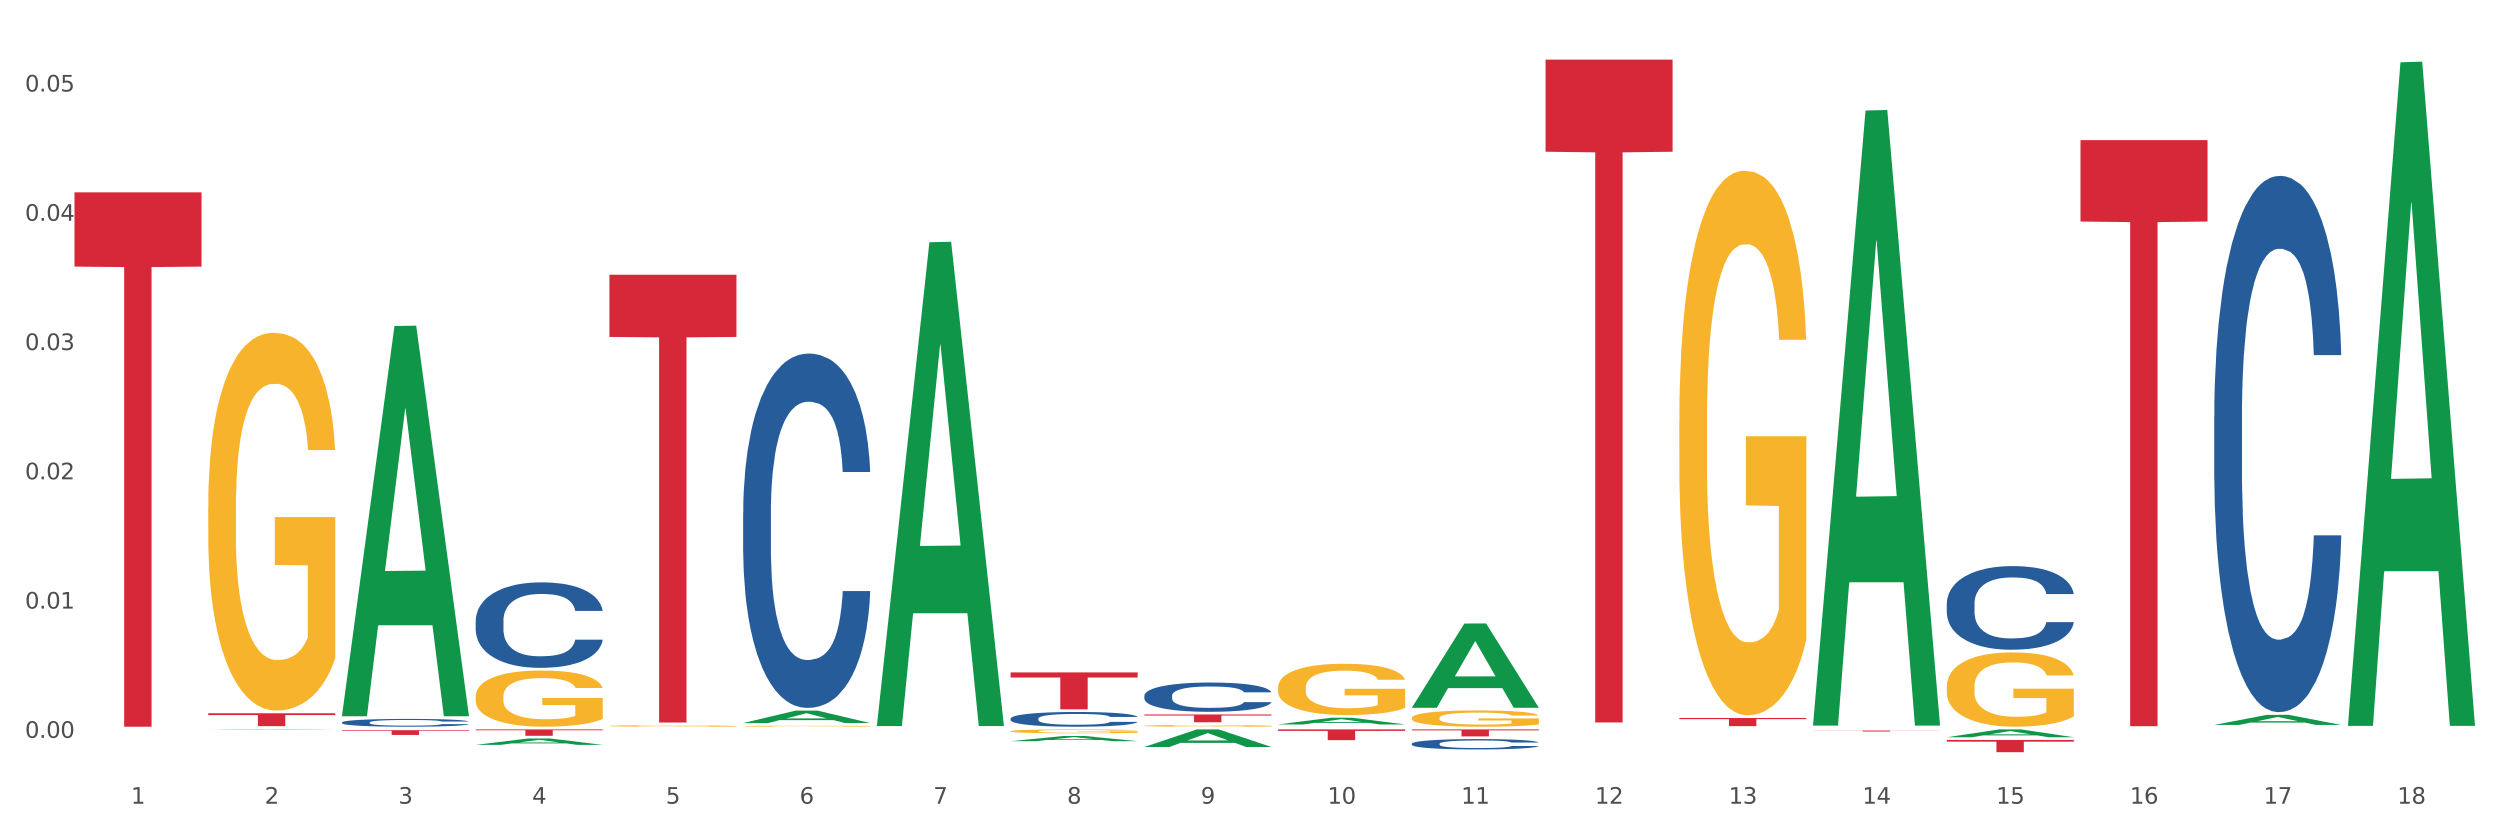 <?xml version="1.0" encoding="utf-8" standalone="no"?>
<!DOCTYPE svg PUBLIC "-//W3C//DTD SVG 1.1//EN"
  "http://www.w3.org/Graphics/SVG/1.1/DTD/svg11.dtd">
<svg xmlns:xlink="http://www.w3.org/1999/xlink" width="1080pt" height="360pt" viewBox="0 0 1080 360" xmlns="http://www.w3.org/2000/svg" version="1.1">
 <rect x="0" y="0" width="1080" height="360" fill="#333333" stroke="none"/>
 <defs>
  <style type="text/css">*{stroke-linejoin: round; stroke-linecap: butt}</style>
 </defs>
 <g id="figure_1">
  <g id="patch_1">
   <path d="M 0 360 
L 1080 360 
L 1080 0 
L 0 0 
z
" style="fill: #ffffff; stroke: #ffffff; stroke-linejoin: miter"/>
  </g>
  <g id="axes_1">
   <g id="matplotlib.axis_1">
    <g id="xtick_1">
     <g id="text_1">
      <!-- 1 -->
      <g style="fill: #4d4d4d" transform="translate(56.563 347.204) scale(0.096 -0.096)">
       <defs>
        <path id="DejaVuSans-31" d="M 794 531 
L 1825 531 
L 1825 4091 
L 703 3866 
L 703 4441 
L 1819 4666 
L 2450 4666 
L 2450 531 
L 3481 531 
L 3481 0 
L 794 0 
L 794 531 
z
" transform="scale(0.016)"/>
       </defs>
       <use xlink:href="#DejaVuSans-31"/>
      </g>
     </g>
    </g>
    <g id="xtick_2">
     <g id="text_2">
      <!-- 2 -->
      <g style="fill: #4d4d4d" transform="translate(114.336 347.204) scale(0.096 -0.096)">
       <defs>
        <path id="DejaVuSans-32" d="M 1228 531 
L 3431 531 
L 3431 0 
L 469 0 
L 469 531 
Q 828 903 1448 1529 
Q 2069 2156 2228 2338 
Q 2531 2678 2651 2914 
Q 2772 3150 2772 3378 
Q 2772 3750 2511 3984 
Q 2250 4219 1831 4219 
Q 1534 4219 1204 4116 
Q 875 4013 500 3803 
L 500 4441 
Q 881 4594 1212 4672 
Q 1544 4750 1819 4750 
Q 2544 4750 2975 4387 
Q 3406 4025 3406 3419 
Q 3406 3131 3298 2873 
Q 3191 2616 2906 2266 
Q 2828 2175 2409 1742 
Q 1991 1309 1228 531 
z
" transform="scale(0.016)"/>
       </defs>
       <use xlink:href="#DejaVuSans-32"/>
      </g>
     </g>
    </g>
    <g id="xtick_3">
     <g id="text_3">
      <!-- 3 -->
      <g style="fill: #4d4d4d" transform="translate(172.109 347.204) scale(0.096 -0.096)">
       <defs>
        <path id="DejaVuSans-33" d="M 2597 2516 
Q 3050 2419 3304 2112 
Q 3559 1806 3559 1356 
Q 3559 666 3084 287 
Q 2609 -91 1734 -91 
Q 1441 -91 1130 -33 
Q 819 25 488 141 
L 488 750 
Q 750 597 1062 519 
Q 1375 441 1716 441 
Q 2309 441 2620 675 
Q 2931 909 2931 1356 
Q 2931 1769 2642 2001 
Q 2353 2234 1838 2234 
L 1294 2234 
L 1294 2753 
L 1863 2753 
Q 2328 2753 2575 2939 
Q 2822 3125 2822 3475 
Q 2822 3834 2567 4026 
Q 2313 4219 1838 4219 
Q 1578 4219 1281 4162 
Q 984 4106 628 3988 
L 628 4550 
Q 988 4650 1302 4700 
Q 1616 4750 1894 4750 
Q 2613 4750 3031 4423 
Q 3450 4097 3450 3541 
Q 3450 3153 3228 2886 
Q 3006 2619 2597 2516 
z
" transform="scale(0.016)"/>
       </defs>
       <use xlink:href="#DejaVuSans-33"/>
      </g>
     </g>
    </g>
    <g id="xtick_4">
     <g id="text_4">
      <!-- 4 -->
      <g style="fill: #4d4d4d" transform="translate(229.882 347.204) scale(0.096 -0.096)">
       <defs>
        <path id="DejaVuSans-34" d="M 2419 4116 
L 825 1625 
L 2419 1625 
L 2419 4116 
z
M 2253 4666 
L 3047 4666 
L 3047 1625 
L 3713 1625 
L 3713 1100 
L 3047 1100 
L 3047 0 
L 2419 0 
L 2419 1100 
L 313 1100 
L 313 1709 
L 2253 4666 
z
" transform="scale(0.016)"/>
       </defs>
       <use xlink:href="#DejaVuSans-34"/>
      </g>
     </g>
    </g>
    <g id="xtick_5">
     <g id="text_5">
      <!-- 5 -->
      <g style="fill: #4d4d4d" transform="translate(287.655 347.204) scale(0.096 -0.096)">
       <defs>
        <path id="DejaVuSans-35" d="M 691 4666 
L 3169 4666 
L 3169 4134 
L 1269 4134 
L 1269 2991 
Q 1406 3038 1543 3061 
Q 1681 3084 1819 3084 
Q 2600 3084 3056 2656 
Q 3513 2228 3513 1497 
Q 3513 744 3044 326 
Q 2575 -91 1722 -91 
Q 1428 -91 1123 -41 
Q 819 9 494 109 
L 494 744 
Q 775 591 1075 516 
Q 1375 441 1709 441 
Q 2250 441 2565 725 
Q 2881 1009 2881 1497 
Q 2881 1984 2565 2268 
Q 2250 2553 1709 2553 
Q 1456 2553 1204 2497 
Q 953 2441 691 2322 
L 691 4666 
z
" transform="scale(0.016)"/>
       </defs>
       <use xlink:href="#DejaVuSans-35"/>
      </g>
     </g>
    </g>
    <g id="xtick_6">
     <g id="text_6">
      <!-- 6 -->
      <g style="fill: #4d4d4d" transform="translate(345.428 347.204) scale(0.096 -0.096)">
       <defs>
        <path id="DejaVuSans-36" d="M 2113 2584 
Q 1688 2584 1439 2293 
Q 1191 2003 1191 1497 
Q 1191 994 1439 701 
Q 1688 409 2113 409 
Q 2538 409 2786 701 
Q 3034 994 3034 1497 
Q 3034 2003 2786 2293 
Q 2538 2584 2113 2584 
z
M 3366 4563 
L 3366 3988 
Q 3128 4100 2886 4159 
Q 2644 4219 2406 4219 
Q 1781 4219 1451 3797 
Q 1122 3375 1075 2522 
Q 1259 2794 1537 2939 
Q 1816 3084 2150 3084 
Q 2853 3084 3261 2657 
Q 3669 2231 3669 1497 
Q 3669 778 3244 343 
Q 2819 -91 2113 -91 
Q 1303 -91 875 529 
Q 447 1150 447 2328 
Q 447 3434 972 4092 
Q 1497 4750 2381 4750 
Q 2619 4750 2861 4703 
Q 3103 4656 3366 4563 
z
" transform="scale(0.016)"/>
       </defs>
       <use xlink:href="#DejaVuSans-36"/>
      </g>
     </g>
    </g>
    <g id="xtick_7">
     <g id="text_7">
      <!-- 7 -->
      <g style="fill: #4d4d4d" transform="translate(403.201 347.204) scale(0.096 -0.096)">
       <defs>
        <path id="DejaVuSans-37" d="M 525 4666 
L 3525 4666 
L 3525 4397 
L 1831 0 
L 1172 0 
L 2766 4134 
L 525 4134 
L 525 4666 
z
" transform="scale(0.016)"/>
       </defs>
       <use xlink:href="#DejaVuSans-37"/>
      </g>
     </g>
    </g>
    <g id="xtick_8">
     <g id="text_8">
      <!-- 8 -->
      <g style="fill: #4d4d4d" transform="translate(460.974 347.204) scale(0.096 -0.096)">
       <defs>
        <path id="DejaVuSans-38" d="M 2034 2216 
Q 1584 2216 1326 1975 
Q 1069 1734 1069 1313 
Q 1069 891 1326 650 
Q 1584 409 2034 409 
Q 2484 409 2743 651 
Q 3003 894 3003 1313 
Q 3003 1734 2745 1975 
Q 2488 2216 2034 2216 
z
M 1403 2484 
Q 997 2584 770 2862 
Q 544 3141 544 3541 
Q 544 4100 942 4425 
Q 1341 4750 2034 4750 
Q 2731 4750 3128 4425 
Q 3525 4100 3525 3541 
Q 3525 3141 3298 2862 
Q 3072 2584 2669 2484 
Q 3125 2378 3379 2068 
Q 3634 1759 3634 1313 
Q 3634 634 3220 271 
Q 2806 -91 2034 -91 
Q 1263 -91 848 271 
Q 434 634 434 1313 
Q 434 1759 690 2068 
Q 947 2378 1403 2484 
z
M 1172 3481 
Q 1172 3119 1398 2916 
Q 1625 2713 2034 2713 
Q 2441 2713 2670 2916 
Q 2900 3119 2900 3481 
Q 2900 3844 2670 4047 
Q 2441 4250 2034 4250 
Q 1625 4250 1398 4047 
Q 1172 3844 1172 3481 
z
" transform="scale(0.016)"/>
       </defs>
       <use xlink:href="#DejaVuSans-38"/>
      </g>
     </g>
    </g>
    <g id="xtick_9">
     <g id="text_9">
      <!-- 9 -->
      <g style="fill: #4d4d4d" transform="translate(518.747 347.204) scale(0.096 -0.096)">
       <defs>
        <path id="DejaVuSans-39" d="M 703 97 
L 703 672 
Q 941 559 1184 500 
Q 1428 441 1663 441 
Q 2288 441 2617 861 
Q 2947 1281 2994 2138 
Q 2813 1869 2534 1725 
Q 2256 1581 1919 1581 
Q 1219 1581 811 2004 
Q 403 2428 403 3163 
Q 403 3881 828 4315 
Q 1253 4750 1959 4750 
Q 2769 4750 3195 4129 
Q 3622 3509 3622 2328 
Q 3622 1225 3098 567 
Q 2575 -91 1691 -91 
Q 1453 -91 1209 -44 
Q 966 3 703 97 
z
M 1959 2075 
Q 2384 2075 2632 2365 
Q 2881 2656 2881 3163 
Q 2881 3666 2632 3958 
Q 2384 4250 1959 4250 
Q 1534 4250 1286 3958 
Q 1038 3666 1038 3163 
Q 1038 2656 1286 2365 
Q 1534 2075 1959 2075 
z
" transform="scale(0.016)"/>
       </defs>
       <use xlink:href="#DejaVuSans-39"/>
      </g>
     </g>
    </g>
    <g id="xtick_10">
     <g id="text_10">
      <!-- 10 -->
      <g style="fill: #4d4d4d" transform="translate(573.466 347.204) scale(0.096 -0.096)">
       <defs>
        <path id="DejaVuSans-30" d="M 2034 4250 
Q 1547 4250 1301 3770 
Q 1056 3291 1056 2328 
Q 1056 1369 1301 889 
Q 1547 409 2034 409 
Q 2525 409 2770 889 
Q 3016 1369 3016 2328 
Q 3016 3291 2770 3770 
Q 2525 4250 2034 4250 
z
M 2034 4750 
Q 2819 4750 3233 4129 
Q 3647 3509 3647 2328 
Q 3647 1150 3233 529 
Q 2819 -91 2034 -91 
Q 1250 -91 836 529 
Q 422 1150 422 2328 
Q 422 3509 836 4129 
Q 1250 4750 2034 4750 
z
" transform="scale(0.016)"/>
       </defs>
       <use xlink:href="#DejaVuSans-31"/>
       <use xlink:href="#DejaVuSans-30" transform="translate(63.623 0)"/>
      </g>
     </g>
    </g>
    <g id="xtick_11">
     <g id="text_11">
      <!-- 11 -->
      <g style="fill: #4d4d4d" transform="translate(631.239 347.204) scale(0.096 -0.096)">
       <use xlink:href="#DejaVuSans-31"/>
       <use xlink:href="#DejaVuSans-31" transform="translate(63.623 0)"/>
      </g>
     </g>
    </g>
    <g id="xtick_12">
     <g id="text_12">
      <!-- 12 -->
      <g style="fill: #4d4d4d" transform="translate(689.012 347.204) scale(0.096 -0.096)">
       <use xlink:href="#DejaVuSans-31"/>
       <use xlink:href="#DejaVuSans-32" transform="translate(63.623 0)"/>
      </g>
     </g>
    </g>
    <g id="xtick_13">
     <g id="text_13">
      <!-- 13 -->
      <g style="fill: #4d4d4d" transform="translate(746.785 347.204) scale(0.096 -0.096)">
       <use xlink:href="#DejaVuSans-31"/>
       <use xlink:href="#DejaVuSans-33" transform="translate(63.623 0)"/>
      </g>
     </g>
    </g>
    <g id="xtick_14">
     <g id="text_14">
      <!-- 14 -->
      <g style="fill: #4d4d4d" transform="translate(804.558 347.204) scale(0.096 -0.096)">
       <use xlink:href="#DejaVuSans-31"/>
       <use xlink:href="#DejaVuSans-34" transform="translate(63.623 0)"/>
      </g>
     </g>
    </g>
    <g id="xtick_15">
     <g id="text_15">
      <!-- 15 -->
      <g style="fill: #4d4d4d" transform="translate(862.331 347.204) scale(0.096 -0.096)">
       <use xlink:href="#DejaVuSans-31"/>
       <use xlink:href="#DejaVuSans-35" transform="translate(63.623 0)"/>
      </g>
     </g>
    </g>
    <g id="xtick_16">
     <g id="text_16">
      <!-- 16 -->
      <g style="fill: #4d4d4d" transform="translate(920.104 347.204) scale(0.096 -0.096)">
       <use xlink:href="#DejaVuSans-31"/>
       <use xlink:href="#DejaVuSans-36" transform="translate(63.623 0)"/>
      </g>
     </g>
    </g>
    <g id="xtick_17">
     <g id="text_17">
      <!-- 17 -->
      <g style="fill: #4d4d4d" transform="translate(977.877 347.204) scale(0.096 -0.096)">
       <use xlink:href="#DejaVuSans-31"/>
       <use xlink:href="#DejaVuSans-37" transform="translate(63.623 0)"/>
      </g>
     </g>
    </g>
    <g id="xtick_18">
     <g id="text_18">
      <!-- 18 -->
      <g style="fill: #4d4d4d" transform="translate(1035.65 347.204) scale(0.096 -0.096)">
       <use xlink:href="#DejaVuSans-31"/>
       <use xlink:href="#DejaVuSans-38" transform="translate(63.623 0)"/>
      </g>
     </g>
    </g>
    <g id="xtick_19"/>
    <g id="xtick_20"/>
    <g id="xtick_21"/>
    <g id="xtick_22"/>
    <g id="xtick_23"/>
    <g id="xtick_24"/>
    <g id="xtick_25"/>
    <g id="xtick_26"/>
    <g id="xtick_27"/>
    <g id="xtick_28"/>
    <g id="xtick_29"/>
    <g id="xtick_30"/>
    <g id="xtick_31"/>
    <g id="xtick_32"/>
    <g id="xtick_33"/>
    <g id="xtick_34"/>
    <g id="xtick_35"/>
   </g>
   <g id="matplotlib.axis_2">
    <g id="ytick_1">
     <g id="text_19">
      <!-- 0.00 -->
      <g style="fill: #4d4d4d" transform="translate(10.8 318.747) scale(0.096 -0.096)">
       <defs>
        <path id="DejaVuSans-2e" d="M 684 794 
L 1344 794 
L 1344 0 
L 684 0 
L 684 794 
z
" transform="scale(0.016)"/>
       </defs>
       <use xlink:href="#DejaVuSans-30"/>
       <use xlink:href="#DejaVuSans-2e" transform="translate(63.623 0)"/>
       <use xlink:href="#DejaVuSans-30" transform="translate(95.41 0)"/>
       <use xlink:href="#DejaVuSans-30" transform="translate(159.033 0)"/>
      </g>
     </g>
    </g>
    <g id="ytick_2">
     <g id="text_20">
      <!-- 0.01 -->
      <g style="fill: #4d4d4d" transform="translate(10.8 262.906) scale(0.096 -0.096)">
       <use xlink:href="#DejaVuSans-30"/>
       <use xlink:href="#DejaVuSans-2e" transform="translate(63.623 0)"/>
       <use xlink:href="#DejaVuSans-30" transform="translate(95.41 0)"/>
       <use xlink:href="#DejaVuSans-31" transform="translate(159.033 0)"/>
      </g>
     </g>
    </g>
    <g id="ytick_3">
     <g id="text_21">
      <!-- 0.02 -->
      <g style="fill: #4d4d4d" transform="translate(10.8 207.064) scale(0.096 -0.096)">
       <use xlink:href="#DejaVuSans-30"/>
       <use xlink:href="#DejaVuSans-2e" transform="translate(63.623 0)"/>
       <use xlink:href="#DejaVuSans-30" transform="translate(95.41 0)"/>
       <use xlink:href="#DejaVuSans-32" transform="translate(159.033 0)"/>
      </g>
     </g>
    </g>
    <g id="ytick_4">
     <g id="text_22">
      <!-- 0.03 -->
      <g style="fill: #4d4d4d" transform="translate(10.8 151.223) scale(0.096 -0.096)">
       <use xlink:href="#DejaVuSans-30"/>
       <use xlink:href="#DejaVuSans-2e" transform="translate(63.623 0)"/>
       <use xlink:href="#DejaVuSans-30" transform="translate(95.41 0)"/>
       <use xlink:href="#DejaVuSans-33" transform="translate(159.033 0)"/>
      </g>
     </g>
    </g>
    <g id="ytick_5">
     <g id="text_23">
      <!-- 0.04 -->
      <g style="fill: #4d4d4d" transform="translate(10.8 95.381) scale(0.096 -0.096)">
       <use xlink:href="#DejaVuSans-30"/>
       <use xlink:href="#DejaVuSans-2e" transform="translate(63.623 0)"/>
       <use xlink:href="#DejaVuSans-30" transform="translate(95.41 0)"/>
       <use xlink:href="#DejaVuSans-34" transform="translate(159.033 0)"/>
      </g>
     </g>
    </g>
    <g id="ytick_6">
     <g id="text_24">
      <!-- 0.05 -->
      <g style="fill: #4d4d4d" transform="translate(10.8 39.539) scale(0.096 -0.096)">
       <use xlink:href="#DejaVuSans-30"/>
       <use xlink:href="#DejaVuSans-2e" transform="translate(63.623 0)"/>
       <use xlink:href="#DejaVuSans-30" transform="translate(95.41 0)"/>
       <use xlink:href="#DejaVuSans-35" transform="translate(159.033 0)"/>
      </g>
     </g>
    </g>
    <g id="ytick_7"/>
    <g id="ytick_8"/>
    <g id="ytick_9"/>
    <g id="ytick_10"/>
    <g id="ytick_11"/>
   </g>
   <g id="PolyCollection_1">
    <path d="M 89.948 315.306 
L 90.005 315.306 
L 112.637 315.1 
L 122.03 315.1 
L 144.832 315.307 
L 133.969 315.307 
L 129.046 315.259 
L 105.678 315.259 
L 105.508 315.259 
L 100.755 315.307 
L 89.948 315.307 
L 89.948 315.306 
L 108.62 315.23 
L 126.104 315.23 
L 117.447 315.144 
L 117.334 315.144 
L 117.22 315.144 
L 108.563 315.23 
L 108.62 315.23 
L 89.948 315.306 
z
" clip-path="url(#pae9e6e061a)" style="fill: #109648"/>
    <path d="M 840.997 319.654 
L 895.881 319.654 
L 895.881 320.39 
L 874.291 320.394 
L 874.291 324.95 
L 862.456 324.95 
L 862.456 320.394 
L 840.997 320.39 
L 840.997 319.659 
L 840.997 319.654 
z
" clip-path="url(#pae9e6e061a)" style="fill: #d62839"/>
    <path d="M 783.224 315.587 
L 838.108 315.587 
L 838.108 315.646 
L 816.519 315.646 
L 816.519 316.009 
L 804.683 316.009 
L 804.683 315.646 
L 783.224 315.646 
L 783.224 315.587 
L 783.224 315.587 
z
" clip-path="url(#pae9e6e061a)" style="fill: #d62839"/>
    <path d="M 725.451 310.174 
L 780.335 310.174 
L 780.335 310.664 
L 758.746 310.667 
L 758.746 313.696 
L 746.91 313.696 
L 746.91 310.667 
L 725.451 310.664 
L 725.451 310.178 
L 725.451 310.174 
z
" clip-path="url(#pae9e6e061a)" style="fill: #d62839"/>
    <path d="M 667.678 25.759 
L 722.562 25.759 
L 722.562 65.55 
L 700.973 65.819 
L 700.973 312.093 
L 689.137 312.093 
L 689.137 65.819 
L 667.678 65.55 
L 667.678 26.028 
L 667.678 25.759 
z
" clip-path="url(#pae9e6e061a)" style="fill: #d62839"/>
    <path d="M 609.905 315.1 
L 664.789 315.1 
L 664.789 315.521 
L 643.2 315.524 
L 643.2 318.127 
L 631.364 318.127 
L 631.364 315.524 
L 609.905 315.521 
L 609.905 315.103 
L 609.905 315.1 
z
" clip-path="url(#pae9e6e061a)" style="fill: #d62839"/>
    <path d="M 552.132 315.1 
L 607.016 315.1 
L 607.016 315.746 
L 585.427 315.751 
L 585.427 319.749 
L 573.591 319.749 
L 573.591 315.751 
L 552.132 315.746 
L 552.132 315.105 
L 552.132 315.1 
z
" clip-path="url(#pae9e6e061a)" style="fill: #d62839"/>
    <path d="M 494.359 308.652 
L 549.243 308.652 
L 549.243 309.122 
L 527.654 309.125 
L 527.654 312.033 
L 515.818 312.033 
L 515.818 309.125 
L 494.359 309.122 
L 494.359 308.655 
L 494.359 308.652 
z
" clip-path="url(#pae9e6e061a)" style="fill: #d62839"/>
    <path d="M 436.586 290.478 
L 491.47 290.478 
L 491.47 292.693 
L 469.881 292.708 
L 469.881 306.419 
L 458.045 306.419 
L 458.045 292.708 
L 436.586 292.693 
L 436.586 290.493 
L 436.586 290.478 
z
" clip-path="url(#pae9e6e061a)" style="fill: #d62839"/>
    <path d="M 263.267 118.675 
L 318.151 118.675 
L 318.151 145.56 
L 296.562 145.742 
L 296.562 312.141 
L 284.726 312.141 
L 284.726 145.742 
L 263.267 145.56 
L 263.267 118.856 
L 263.267 118.675 
z
" clip-path="url(#pae9e6e061a)" style="fill: #d62839"/>
    <path d="M 205.494 315.1 
L 260.378 315.1 
L 260.378 315.483 
L 238.789 315.486 
L 238.789 317.856 
L 226.953 317.856 
L 226.953 315.486 
L 205.494 315.483 
L 205.494 315.103 
L 205.494 315.1 
z
" clip-path="url(#pae9e6e061a)" style="fill: #d62839"/>
    <path d="M 147.721 315.442 
L 202.605 315.442 
L 202.605 315.729 
L 181.016 315.731 
L 181.016 317.505 
L 169.18 317.505 
L 169.18 315.731 
L 147.721 315.729 
L 147.721 315.444 
L 147.721 315.442 
z
" clip-path="url(#pae9e6e061a)" style="fill: #d62839"/>
    <path d="M 89.948 308.138 
L 144.832 308.138 
L 144.832 308.911 
L 123.243 308.917 
L 123.243 313.701 
L 111.407 313.701 
L 111.407 308.917 
L 89.948 308.911 
L 89.948 308.143 
L 89.948 308.138 
z
" clip-path="url(#pae9e6e061a)" style="fill: #d62839"/>
    <path d="M 32.175 83.087 
L 87.059 83.087 
L 87.059 115.168 
L 65.47 115.385 
L 65.47 313.943 
L 53.635 313.943 
L 53.635 115.385 
L 32.175 115.168 
L 32.175 83.304 
L 32.175 83.087 
z
" clip-path="url(#pae9e6e061a)" style="fill: #d62839"/>
    <path d="M 840.997 296.674 
L 841.062 296.645 
L 841.062 295.59 
L 841.191 294.681 
L 841.839 292.482 
L 842.811 290.664 
L 843.524 289.697 
L 844.237 288.905 
L 845.079 288.114 
L 846.116 287.293 
L 847.995 286.091 
L 849.161 285.475 
L 850.587 284.83 
L 853.179 283.892 
L 855.058 283.364 
L 857.002 282.924 
L 860.177 282.397 
L 862.251 282.162 
L 864.454 281.986 
L 867.111 281.869 
L 869.119 281.84 
L 873.526 281.927 
L 877.284 282.191 
L 879.098 282.397 
L 881.431 282.748 
L 882.662 282.983 
L 884.671 283.452 
L 886.744 284.068 
L 888.17 284.595 
L 890.308 285.592 
L 891.928 286.589 
L 893.419 287.82 
L 894.196 288.671 
L 894.779 289.462 
L 895.298 290.371 
L 895.816 291.808 
L 884.153 291.808 
L 883.699 290.782 
L 882.986 289.814 
L 881.949 288.876 
L 881.042 288.289 
L 879.487 287.557 
L 878.061 287.087 
L 876.571 286.736 
L 874.757 286.442 
L 873.331 286.296 
L 871.322 286.179 
L 867.37 286.208 
L 864.713 286.442 
L 862.899 286.736 
L 861.732 286.999 
L 860.695 287.293 
L 859.529 287.703 
L 858.168 288.319 
L 857.196 288.876 
L 856.224 289.579 
L 855.447 290.283 
L 854.734 291.104 
L 854.151 291.984 
L 853.697 292.892 
L 853.308 294.007 
L 852.984 295.854 
L 852.984 299.87 
L 853.114 300.779 
L 853.438 301.981 
L 853.827 302.89 
L 854.475 303.975 
L 855.058 304.708 
L 856.16 305.763 
L 857.391 306.643 
L 858.363 307.2 
L 859.335 307.669 
L 861.019 308.314 
L 862.899 308.841 
L 864.519 309.164 
L 866.722 309.457 
L 868.212 309.574 
L 869.508 309.633 
L 872.683 309.633 
L 874.951 309.545 
L 877.478 309.34 
L 879.422 309.076 
L 881.042 308.754 
L 882.857 308.226 
L 884.023 307.727 
L 884.023 301.6 
L 869.767 301.571 
L 869.767 297.495 
L 895.881 297.495 
L 895.881 309.457 
L 894.779 310.073 
L 893.548 310.63 
L 892.252 311.128 
L 890.308 311.744 
L 887.976 312.33 
L 885.902 312.741 
L 883.699 313.093 
L 881.107 313.415 
L 877.737 313.708 
L 875.664 313.826 
L 873.072 313.913 
L 870.026 313.943 
L 867.37 313.884 
L 864.778 313.738 
L 862.056 313.474 
L 859.4 313.093 
L 857.391 312.711 
L 855.382 312.242 
L 853.244 311.627 
L 851.559 311.04 
L 850.263 310.513 
L 848.837 309.838 
L 847.282 308.959 
L 846.116 308.167 
L 845.079 307.346 
L 843.977 306.291 
L 843.2 305.382 
L 842.422 304.239 
L 841.969 303.388 
L 841.45 302.069 
L 841.062 300.222 
L 840.997 296.674 
z
" clip-path="url(#pae9e6e061a)" style="fill: #f7b32b"/>
    <path d="M 725.451 182.463 
L 725.516 182.248 
L 725.516 174.513 
L 725.645 167.852 
L 726.293 151.737 
L 727.265 138.416 
L 727.978 131.326 
L 728.691 125.524 
L 729.533 119.723 
L 730.57 113.707 
L 732.449 104.897 
L 733.615 100.385 
L 735.041 95.658 
L 737.633 88.783 
L 739.512 84.915 
L 741.456 81.692 
L 744.631 77.825 
L 746.705 76.106 
L 748.908 74.817 
L 751.565 73.957 
L 753.573 73.742 
L 757.98 74.387 
L 761.738 76.321 
L 763.552 77.825 
L 765.885 80.403 
L 767.116 82.122 
L 769.125 85.56 
L 771.199 90.072 
L 772.624 93.939 
L 774.762 101.245 
L 776.382 108.55 
L 777.873 117.574 
L 778.65 123.805 
L 779.234 129.607 
L 779.752 136.267 
L 780.27 146.796 
L 768.607 146.796 
L 768.153 139.275 
L 767.44 132.185 
L 766.403 125.309 
L 765.496 121.012 
L 763.941 115.641 
L 762.516 112.203 
L 761.025 109.624 
L 759.211 107.476 
L 757.785 106.401 
L 755.776 105.542 
L 751.824 105.757 
L 749.167 107.476 
L 747.353 109.624 
L 746.186 111.558 
L 745.15 113.707 
L 743.983 116.715 
L 742.622 121.227 
L 741.65 125.309 
L 740.678 130.466 
L 739.901 135.623 
L 739.188 141.639 
L 738.605 148.085 
L 738.151 154.746 
L 737.762 162.91 
L 737.438 176.447 
L 737.438 205.883 
L 737.568 212.544 
L 737.892 221.353 
L 738.281 228.014 
L 738.929 235.964 
L 739.512 241.335 
L 740.614 249.07 
L 741.845 255.516 
L 742.817 259.598 
L 743.789 263.036 
L 745.474 267.763 
L 747.353 271.631 
L 748.973 273.994 
L 751.176 276.143 
L 752.666 277.002 
L 753.962 277.432 
L 757.137 277.432 
L 759.405 276.787 
L 761.932 275.283 
L 763.876 273.35 
L 765.496 270.986 
L 767.311 267.119 
L 768.477 263.466 
L 768.477 218.56 
L 754.221 218.345 
L 754.221 188.479 
L 780.335 188.479 
L 780.335 276.143 
L 779.234 280.655 
L 778.002 284.737 
L 776.706 288.39 
L 774.762 292.902 
L 772.43 297.199 
L 770.356 300.208 
L 768.153 302.786 
L 765.561 305.149 
L 762.192 307.298 
L 760.118 308.157 
L 757.526 308.802 
L 754.48 309.017 
L 751.824 308.587 
L 749.232 307.513 
L 746.51 305.579 
L 743.854 302.786 
L 741.845 299.993 
L 739.836 296.555 
L 737.698 292.043 
L 736.013 287.745 
L 734.717 283.878 
L 733.291 278.936 
L 731.736 272.49 
L 730.57 266.689 
L 729.533 260.673 
L 728.431 252.938 
L 727.654 246.277 
L 726.876 237.897 
L 726.423 231.666 
L 725.904 221.998 
L 725.516 208.461 
L 725.451 182.463 
z
" clip-path="url(#pae9e6e061a)" style="fill: #f7b32b"/>
    <path d="M 609.905 310.163 
L 609.97 310.157 
L 609.97 309.926 
L 610.099 309.727 
L 610.747 309.246 
L 611.719 308.848 
L 612.432 308.636 
L 613.145 308.463 
L 613.987 308.29 
L 615.024 308.11 
L 616.903 307.847 
L 618.069 307.712 
L 619.495 307.571 
L 622.087 307.366 
L 623.966 307.25 
L 625.91 307.154 
L 629.085 307.039 
L 631.159 306.987 
L 633.362 306.949 
L 636.019 306.923 
L 638.027 306.917 
L 642.434 306.936 
L 646.192 306.994 
L 648.006 307.039 
L 650.339 307.116 
L 651.57 307.167 
L 653.579 307.27 
L 655.653 307.404 
L 657.078 307.52 
L 659.216 307.738 
L 660.836 307.956 
L 662.327 308.226 
L 663.104 308.412 
L 663.688 308.585 
L 664.206 308.784 
L 664.724 309.098 
L 653.061 309.098 
L 652.607 308.874 
L 651.894 308.662 
L 650.857 308.457 
L 649.95 308.328 
L 648.395 308.168 
L 646.97 308.065 
L 645.479 307.988 
L 643.665 307.924 
L 642.239 307.892 
L 640.231 307.866 
L 636.278 307.873 
L 633.621 307.924 
L 631.807 307.988 
L 630.64 308.046 
L 629.604 308.11 
L 628.437 308.2 
L 627.076 308.335 
L 626.104 308.457 
L 625.132 308.611 
L 624.355 308.765 
L 623.642 308.944 
L 623.059 309.137 
L 622.605 309.336 
L 622.217 309.58 
L 621.893 309.984 
L 621.893 310.863 
L 622.022 311.062 
L 622.346 311.325 
L 622.735 311.524 
L 623.383 311.761 
L 623.966 311.922 
L 625.068 312.153 
L 626.299 312.345 
L 627.271 312.467 
L 628.243 312.57 
L 629.928 312.711 
L 631.807 312.826 
L 633.427 312.897 
L 635.63 312.961 
L 637.12 312.987 
L 638.416 313 
L 641.591 313 
L 643.859 312.98 
L 646.386 312.935 
L 648.33 312.878 
L 649.95 312.807 
L 651.765 312.692 
L 652.931 312.582 
L 652.931 311.241 
L 638.675 311.235 
L 638.675 310.343 
L 664.789 310.343 
L 664.789 312.961 
L 663.688 313.096 
L 662.456 313.218 
L 661.16 313.327 
L 659.216 313.462 
L 656.884 313.59 
L 654.81 313.68 
L 652.607 313.757 
L 650.015 313.827 
L 646.646 313.891 
L 644.572 313.917 
L 641.98 313.936 
L 638.935 313.943 
L 636.278 313.93 
L 633.686 313.898 
L 630.964 313.84 
L 628.308 313.757 
L 626.299 313.673 
L 624.29 313.571 
L 622.152 313.436 
L 620.467 313.308 
L 619.171 313.192 
L 617.745 313.044 
L 616.19 312.852 
L 615.024 312.679 
L 613.987 312.499 
L 612.886 312.268 
L 612.108 312.069 
L 611.33 311.819 
L 610.877 311.633 
L 610.358 311.344 
L 609.97 310.94 
L 609.905 310.163 
z
" clip-path="url(#pae9e6e061a)" style="fill: #f7b32b"/>
    <path d="M 552.132 296.994 
L 552.197 296.973 
L 552.197 296.245 
L 552.326 295.617 
L 552.974 294.1 
L 553.946 292.845 
L 554.659 292.177 
L 555.372 291.631 
L 556.214 291.084 
L 557.251 290.518 
L 559.13 289.688 
L 560.296 289.263 
L 561.722 288.818 
L 564.314 288.17 
L 566.193 287.806 
L 568.137 287.503 
L 571.312 287.138 
L 573.386 286.976 
L 575.589 286.855 
L 578.246 286.774 
L 580.254 286.754 
L 584.661 286.814 
L 588.419 286.997 
L 590.233 287.138 
L 592.566 287.381 
L 593.797 287.543 
L 595.806 287.867 
L 597.88 288.292 
L 599.305 288.656 
L 601.443 289.344 
L 603.063 290.032 
L 604.554 290.882 
L 605.331 291.469 
L 605.915 292.015 
L 606.433 292.643 
L 606.951 293.634 
L 595.288 293.634 
L 594.834 292.926 
L 594.121 292.258 
L 593.084 291.611 
L 592.177 291.206 
L 590.622 290.7 
L 589.197 290.376 
L 587.706 290.133 
L 585.892 289.931 
L 584.466 289.83 
L 582.458 289.749 
L 578.505 289.769 
L 575.848 289.931 
L 574.034 290.133 
L 572.867 290.315 
L 571.831 290.518 
L 570.664 290.801 
L 569.303 291.226 
L 568.331 291.611 
L 567.359 292.096 
L 566.582 292.582 
L 565.869 293.149 
L 565.286 293.756 
L 564.832 294.383 
L 564.444 295.152 
L 564.12 296.427 
L 564.12 299.199 
L 564.249 299.827 
L 564.573 300.656 
L 564.962 301.284 
L 565.61 302.032 
L 566.193 302.538 
L 567.295 303.267 
L 568.526 303.874 
L 569.498 304.259 
L 570.47 304.582 
L 572.155 305.028 
L 574.034 305.392 
L 575.654 305.614 
L 577.857 305.817 
L 579.347 305.898 
L 580.643 305.938 
L 583.818 305.938 
L 586.086 305.877 
L 588.613 305.736 
L 590.557 305.554 
L 592.177 305.331 
L 593.992 304.967 
L 595.158 304.623 
L 595.158 300.393 
L 580.902 300.373 
L 580.902 297.56 
L 607.016 297.56 
L 607.016 305.817 
L 605.915 306.242 
L 604.683 306.626 
L 603.387 306.97 
L 601.443 307.395 
L 599.111 307.8 
L 597.037 308.083 
L 594.834 308.326 
L 592.242 308.549 
L 588.873 308.751 
L 586.799 308.832 
L 584.207 308.893 
L 581.162 308.913 
L 578.505 308.873 
L 575.913 308.771 
L 573.191 308.589 
L 570.535 308.326 
L 568.526 308.063 
L 566.517 307.739 
L 564.379 307.314 
L 562.694 306.91 
L 561.398 306.545 
L 559.972 306.08 
L 558.417 305.473 
L 557.251 304.926 
L 556.214 304.36 
L 555.113 303.631 
L 554.335 303.004 
L 553.557 302.215 
L 553.104 301.628 
L 552.585 300.717 
L 552.197 299.442 
L 552.132 296.994 
z
" clip-path="url(#pae9e6e061a)" style="fill: #f7b32b"/>
    <path d="M 494.359 313.538 
L 494.424 313.538 
L 494.424 313.513 
L 494.553 313.491 
L 495.201 313.44 
L 496.173 313.397 
L 496.886 313.375 
L 497.599 313.356 
L 498.441 313.338 
L 499.478 313.318 
L 501.357 313.29 
L 502.523 313.276 
L 503.949 313.261 
L 506.541 313.239 
L 508.42 313.226 
L 510.364 313.216 
L 513.539 313.204 
L 515.613 313.198 
L 517.816 313.194 
L 520.473 313.191 
L 522.481 313.191 
L 526.888 313.193 
L 530.646 313.199 
L 532.46 313.204 
L 534.793 313.212 
L 536.024 313.217 
L 538.033 313.228 
L 540.107 313.243 
L 541.532 313.255 
L 543.671 313.279 
L 545.29 313.302 
L 546.781 313.331 
L 547.558 313.351 
L 548.142 313.369 
L 548.66 313.39 
L 549.178 313.424 
L 537.515 313.424 
L 537.061 313.4 
L 536.348 313.377 
L 535.311 313.355 
L 534.404 313.342 
L 532.849 313.325 
L 531.424 313.314 
L 529.933 313.305 
L 528.119 313.298 
L 526.693 313.295 
L 524.685 313.292 
L 520.732 313.293 
L 518.075 313.298 
L 516.261 313.305 
L 515.094 313.311 
L 514.058 313.318 
L 512.891 313.328 
L 511.53 313.342 
L 510.558 313.355 
L 509.586 313.372 
L 508.809 313.388 
L 508.096 313.408 
L 507.513 313.428 
L 507.059 313.45 
L 506.671 313.476 
L 506.347 313.519 
L 506.347 313.613 
L 506.476 313.634 
L 506.8 313.663 
L 507.189 313.684 
L 507.837 313.709 
L 508.42 313.726 
L 509.522 313.751 
L 510.753 313.772 
L 511.725 313.785 
L 512.697 313.796 
L 514.382 313.811 
L 516.261 313.823 
L 517.881 313.831 
L 520.084 313.838 
L 521.574 313.84 
L 522.87 313.842 
L 526.045 313.842 
L 528.313 313.84 
L 530.84 313.835 
L 532.784 313.829 
L 534.404 313.821 
L 536.219 313.809 
L 537.385 313.797 
L 537.385 313.654 
L 523.129 313.653 
L 523.129 313.557 
L 549.243 313.557 
L 549.243 313.838 
L 548.142 313.852 
L 546.91 313.865 
L 545.614 313.877 
L 543.671 313.891 
L 541.338 313.905 
L 539.264 313.915 
L 537.061 313.923 
L 534.469 313.93 
L 531.1 313.937 
L 529.026 313.94 
L 526.434 313.942 
L 523.389 313.943 
L 520.732 313.941 
L 518.14 313.938 
L 515.418 313.932 
L 512.762 313.923 
L 510.753 313.914 
L 508.744 313.903 
L 506.606 313.889 
L 504.921 313.875 
L 503.625 313.862 
L 502.199 313.847 
L 500.644 313.826 
L 499.478 313.807 
L 498.441 313.788 
L 497.34 313.764 
L 496.562 313.742 
L 495.784 313.715 
L 495.331 313.696 
L 494.812 313.665 
L 494.424 313.621 
L 494.359 313.538 
z
" clip-path="url(#pae9e6e061a)" style="fill: #f7b32b"/>
    <path d="M 436.586 315.881 
L 436.651 315.88 
L 436.651 315.824 
L 436.78 315.776 
L 437.428 315.661 
L 438.4 315.565 
L 439.113 315.514 
L 439.826 315.472 
L 440.668 315.431 
L 441.705 315.387 
L 443.584 315.324 
L 444.75 315.292 
L 446.176 315.258 
L 448.768 315.208 
L 450.647 315.18 
L 452.591 315.157 
L 455.766 315.13 
L 457.84 315.117 
L 460.043 315.108 
L 462.7 315.102 
L 464.708 315.1 
L 469.115 315.105 
L 472.873 315.119 
L 474.687 315.13 
L 477.02 315.148 
L 478.251 315.16 
L 480.26 315.185 
L 482.334 315.218 
L 483.759 315.245 
L 485.898 315.298 
L 487.517 315.35 
L 489.008 315.415 
L 489.785 315.46 
L 490.369 315.502 
L 490.887 315.549 
L 491.405 315.625 
L 479.742 315.625 
L 479.288 315.571 
L 478.575 315.52 
L 477.539 315.471 
L 476.631 315.44 
L 475.076 315.401 
L 473.651 315.377 
L 472.16 315.358 
L 470.346 315.343 
L 468.92 315.335 
L 466.912 315.329 
L 462.959 315.33 
L 460.302 315.343 
L 458.488 315.358 
L 457.321 315.372 
L 456.285 315.387 
L 455.118 315.409 
L 453.757 315.441 
L 452.785 315.471 
L 451.814 315.508 
L 451.036 315.545 
L 450.323 315.588 
L 449.74 315.634 
L 449.286 315.682 
L 448.898 315.741 
L 448.574 315.838 
L 448.574 316.05 
L 448.703 316.098 
L 449.027 316.161 
L 449.416 316.209 
L 450.064 316.266 
L 450.647 316.305 
L 451.749 316.36 
L 452.98 316.406 
L 453.952 316.436 
L 454.924 316.46 
L 456.609 316.494 
L 458.488 316.522 
L 460.108 316.539 
L 462.311 316.555 
L 463.801 316.561 
L 465.097 316.564 
L 468.272 316.564 
L 470.54 316.559 
L 473.067 316.548 
L 475.011 316.535 
L 476.631 316.518 
L 478.446 316.49 
L 479.612 316.464 
L 479.612 316.141 
L 465.356 316.139 
L 465.356 315.925 
L 491.47 315.925 
L 491.47 316.555 
L 490.369 316.587 
L 489.137 316.616 
L 487.841 316.643 
L 485.898 316.675 
L 483.565 316.706 
L 481.491 316.728 
L 479.288 316.746 
L 476.696 316.763 
L 473.327 316.779 
L 471.253 316.785 
L 468.661 316.789 
L 465.616 316.791 
L 462.959 316.788 
L 460.367 316.78 
L 457.645 316.766 
L 454.989 316.746 
L 452.98 316.726 
L 450.971 316.701 
L 448.833 316.669 
L 447.148 316.638 
L 445.852 316.61 
L 444.426 316.575 
L 442.871 316.528 
L 441.705 316.487 
L 440.668 316.443 
L 439.567 316.388 
L 438.789 316.34 
L 438.011 316.28 
L 437.558 316.235 
L 437.039 316.166 
L 436.651 316.068 
L 436.586 315.881 
z
" clip-path="url(#pae9e6e061a)" style="fill: #f7b32b"/>
    <path d="M 321.04 313.717 
L 321.105 313.717 
L 321.105 313.703 
L 321.234 313.691 
L 321.882 313.662 
L 322.854 313.638 
L 323.567 313.626 
L 324.28 313.615 
L 325.122 313.605 
L 326.159 313.594 
L 328.038 313.578 
L 329.205 313.57 
L 330.63 313.562 
L 333.222 313.55 
L 335.101 313.543 
L 337.045 313.537 
L 340.22 313.53 
L 342.294 313.527 
L 344.497 313.525 
L 347.154 313.523 
L 349.162 313.523 
L 353.569 313.524 
L 357.327 313.527 
L 359.141 313.53 
L 361.474 313.535 
L 362.705 313.538 
L 364.714 313.544 
L 366.788 313.552 
L 368.213 313.559 
L 370.352 313.572 
L 371.972 313.585 
L 373.462 313.601 
L 374.239 313.612 
L 374.823 313.623 
L 375.341 313.634 
L 375.859 313.653 
L 364.196 313.653 
L 363.742 313.64 
L 363.029 313.627 
L 361.993 313.615 
L 361.085 313.607 
L 359.53 313.598 
L 358.105 313.592 
L 356.614 313.587 
L 354.8 313.583 
L 353.374 313.581 
L 351.366 313.58 
L 347.413 313.58 
L 344.756 313.583 
L 342.942 313.587 
L 341.775 313.59 
L 340.739 313.594 
L 339.572 313.6 
L 338.212 313.608 
L 337.24 313.615 
L 336.268 313.624 
L 335.49 313.633 
L 334.777 313.644 
L 334.194 313.656 
L 333.74 313.667 
L 333.352 313.682 
L 333.028 313.706 
L 333.028 313.759 
L 333.157 313.771 
L 333.481 313.786 
L 333.87 313.798 
L 334.518 313.812 
L 335.101 313.822 
L 336.203 313.836 
L 337.434 313.847 
L 338.406 313.855 
L 339.378 313.861 
L 341.063 313.869 
L 342.942 313.876 
L 344.562 313.88 
L 346.765 313.884 
L 348.255 313.886 
L 349.551 313.886 
L 352.726 313.886 
L 354.994 313.885 
L 357.521 313.883 
L 359.465 313.879 
L 361.085 313.875 
L 362.9 313.868 
L 364.066 313.862 
L 364.066 313.781 
L 349.81 313.781 
L 349.81 313.728 
L 375.924 313.728 
L 375.924 313.884 
L 374.823 313.892 
L 373.591 313.899 
L 372.296 313.906 
L 370.352 313.914 
L 368.019 313.922 
L 365.945 313.927 
L 363.742 313.932 
L 361.15 313.936 
L 357.781 313.94 
L 355.707 313.941 
L 353.115 313.942 
L 350.07 313.943 
L 347.413 313.942 
L 344.821 313.94 
L 342.099 313.937 
L 339.443 313.932 
L 337.434 313.927 
L 335.425 313.921 
L 333.287 313.913 
L 331.602 313.905 
L 330.306 313.898 
L 328.881 313.889 
L 327.325 313.878 
L 326.159 313.867 
L 325.122 313.857 
L 324.021 313.843 
L 323.243 313.831 
L 322.465 313.816 
L 322.012 313.805 
L 321.493 313.787 
L 321.105 313.763 
L 321.04 313.717 
z
" clip-path="url(#pae9e6e061a)" style="fill: #f7b32b"/>
    <path d="M 263.267 313.596 
L 263.332 313.596 
L 263.332 313.574 
L 263.461 313.556 
L 264.109 313.512 
L 265.081 313.476 
L 265.794 313.456 
L 266.507 313.44 
L 267.349 313.424 
L 268.386 313.408 
L 270.265 313.384 
L 271.432 313.371 
L 272.857 313.359 
L 275.449 313.34 
L 277.328 313.329 
L 279.272 313.32 
L 282.447 313.31 
L 284.521 313.305 
L 286.724 313.301 
L 289.381 313.299 
L 291.389 313.299 
L 295.796 313.3 
L 299.554 313.306 
L 301.368 313.31 
L 303.701 313.317 
L 304.932 313.321 
L 306.941 313.331 
L 309.015 313.343 
L 310.44 313.354 
L 312.579 313.374 
L 314.199 313.394 
L 315.689 313.419 
L 316.466 313.436 
L 317.05 313.452 
L 317.568 313.47 
L 318.086 313.499 
L 306.423 313.499 
L 305.969 313.478 
L 305.256 313.459 
L 304.22 313.44 
L 303.312 313.428 
L 301.757 313.413 
L 300.332 313.404 
L 298.841 313.397 
L 297.027 313.391 
L 295.601 313.388 
L 293.593 313.386 
L 289.64 313.386 
L 286.983 313.391 
L 285.169 313.397 
L 284.002 313.402 
L 282.966 313.408 
L 281.799 313.416 
L 280.439 313.429 
L 279.467 313.44 
L 278.495 313.454 
L 277.717 313.468 
L 277.004 313.484 
L 276.421 313.502 
L 275.967 313.52 
L 275.579 313.543 
L 275.255 313.58 
L 275.255 313.66 
L 275.384 313.679 
L 275.708 313.703 
L 276.097 313.721 
L 276.745 313.743 
L 277.328 313.757 
L 278.43 313.779 
L 279.661 313.796 
L 280.633 313.807 
L 281.605 313.817 
L 283.29 313.83 
L 285.169 313.84 
L 286.789 313.847 
L 288.992 313.853 
L 290.482 313.855 
L 291.778 313.856 
L 294.953 313.856 
L 297.221 313.855 
L 299.748 313.85 
L 301.692 313.845 
L 303.312 313.839 
L 305.127 313.828 
L 306.293 313.818 
L 306.293 313.695 
L 292.037 313.695 
L 292.037 313.613 
L 318.151 313.613 
L 318.151 313.853 
L 317.05 313.865 
L 315.819 313.876 
L 314.523 313.886 
L 312.579 313.899 
L 310.246 313.91 
L 308.172 313.919 
L 305.969 313.926 
L 303.377 313.932 
L 300.008 313.938 
L 297.934 313.94 
L 295.342 313.942 
L 292.297 313.943 
L 289.64 313.942 
L 287.048 313.939 
L 284.326 313.933 
L 281.67 313.926 
L 279.661 313.918 
L 277.652 313.909 
L 275.514 313.896 
L 273.829 313.885 
L 272.533 313.874 
L 271.108 313.86 
L 269.552 313.843 
L 268.386 313.827 
L 267.349 313.81 
L 266.248 313.789 
L 265.47 313.771 
L 264.692 313.748 
L 264.239 313.731 
L 263.721 313.705 
L 263.332 313.667 
L 263.267 313.596 
z
" clip-path="url(#pae9e6e061a)" style="fill: #f7b32b"/>
    <path d="M 205.494 300.885 
L 205.559 300.863 
L 205.559 300.065 
L 205.688 299.378 
L 206.336 297.715 
L 207.308 296.341 
L 208.021 295.609 
L 208.734 295.011 
L 209.576 294.412 
L 210.613 293.791 
L 212.492 292.882 
L 213.659 292.417 
L 215.084 291.929 
L 217.676 291.22 
L 219.555 290.821 
L 221.499 290.488 
L 224.674 290.089 
L 226.748 289.912 
L 228.951 289.779 
L 231.608 289.69 
L 233.616 289.668 
L 238.023 289.734 
L 241.781 289.934 
L 243.595 290.089 
L 245.928 290.355 
L 247.159 290.532 
L 249.168 290.887 
L 251.242 291.353 
L 252.667 291.752 
L 254.806 292.505 
L 256.426 293.259 
L 257.916 294.19 
L 258.694 294.833 
L 259.277 295.432 
L 259.795 296.119 
L 260.313 297.205 
L 248.65 297.205 
L 248.196 296.429 
L 247.483 295.698 
L 246.447 294.988 
L 245.539 294.545 
L 243.984 293.991 
L 242.559 293.636 
L 241.068 293.37 
L 239.254 293.148 
L 237.828 293.037 
L 235.82 292.949 
L 231.867 292.971 
L 229.21 293.148 
L 227.396 293.37 
L 226.229 293.57 
L 225.193 293.791 
L 224.026 294.102 
L 222.666 294.567 
L 221.694 294.988 
L 220.722 295.52 
L 219.944 296.052 
L 219.231 296.673 
L 218.648 297.338 
L 218.194 298.026 
L 217.806 298.868 
L 217.482 300.265 
L 217.482 303.302 
L 217.611 303.989 
L 217.935 304.898 
L 218.324 305.585 
L 218.972 306.405 
L 219.555 306.96 
L 220.657 307.758 
L 221.888 308.423 
L 222.86 308.844 
L 223.832 309.199 
L 225.517 309.686 
L 227.396 310.085 
L 229.016 310.329 
L 231.219 310.551 
L 232.709 310.64 
L 234.005 310.684 
L 237.18 310.684 
L 239.448 310.617 
L 241.975 310.462 
L 243.919 310.263 
L 245.539 310.019 
L 247.354 309.62 
L 248.52 309.243 
L 248.52 304.61 
L 234.264 304.588 
L 234.264 301.506 
L 260.378 301.506 
L 260.378 310.551 
L 259.277 311.017 
L 258.046 311.438 
L 256.75 311.815 
L 254.806 312.28 
L 252.473 312.724 
L 250.399 313.034 
L 248.196 313.3 
L 245.604 313.544 
L 242.235 313.765 
L 240.161 313.854 
L 237.569 313.921 
L 234.524 313.943 
L 231.867 313.898 
L 229.275 313.788 
L 226.553 313.588 
L 223.897 313.3 
L 221.888 313.012 
L 219.879 312.657 
L 217.741 312.191 
L 216.056 311.748 
L 214.76 311.349 
L 213.335 310.839 
L 211.779 310.174 
L 210.613 309.576 
L 209.576 308.955 
L 208.475 308.157 
L 207.697 307.469 
L 206.92 306.605 
L 206.466 305.962 
L 205.948 304.964 
L 205.559 303.568 
L 205.494 300.885 
z
" clip-path="url(#pae9e6e061a)" style="fill: #f7b32b"/>
    <path d="M 89.948 219.185 
L 90.013 219.036 
L 90.013 213.67 
L 90.142 209.049 
L 90.79 197.869 
L 91.762 188.628 
L 92.475 183.709 
L 93.188 179.684 
L 94.03 175.66 
L 95.067 171.486 
L 96.946 165.374 
L 98.113 162.244 
L 99.538 158.965 
L 102.13 154.195 
L 104.009 151.512 
L 105.953 149.276 
L 109.128 146.593 
L 111.202 145.4 
L 113.405 144.506 
L 116.062 143.91 
L 118.071 143.761 
L 122.477 144.208 
L 126.235 145.55 
L 128.049 146.593 
L 130.382 148.382 
L 131.613 149.574 
L 133.622 151.959 
L 135.696 155.089 
L 137.121 157.772 
L 139.26 162.84 
L 140.88 167.908 
L 142.37 174.169 
L 143.148 178.492 
L 143.731 182.516 
L 144.249 187.137 
L 144.768 194.441 
L 133.104 194.441 
L 132.65 189.224 
L 131.937 184.305 
L 130.901 179.535 
L 129.993 176.554 
L 128.438 172.827 
L 127.013 170.442 
L 125.522 168.654 
L 123.708 167.163 
L 122.282 166.418 
L 120.274 165.822 
L 116.321 165.971 
L 113.664 167.163 
L 111.85 168.654 
L 110.684 169.995 
L 109.647 171.486 
L 108.48 173.573 
L 107.12 176.703 
L 106.148 179.535 
L 105.176 183.112 
L 104.398 186.69 
L 103.685 190.864 
L 103.102 195.335 
L 102.648 199.956 
L 102.26 205.62 
L 101.936 215.011 
L 101.936 235.432 
L 102.065 240.053 
L 102.389 246.165 
L 102.778 250.785 
L 103.426 256.301 
L 104.009 260.027 
L 105.111 265.393 
L 106.342 269.865 
L 107.314 272.697 
L 108.286 275.082 
L 109.971 278.361 
L 111.85 281.045 
L 113.47 282.684 
L 115.673 284.175 
L 117.163 284.771 
L 118.459 285.069 
L 121.634 285.069 
L 123.902 284.622 
L 126.43 283.579 
L 128.373 282.237 
L 129.993 280.597 
L 131.808 277.914 
L 132.974 275.38 
L 132.974 244.227 
L 118.719 244.078 
L 118.719 223.359 
L 144.832 223.359 
L 144.832 284.175 
L 143.731 287.305 
L 142.5 290.137 
L 141.204 292.671 
L 139.26 295.801 
L 136.927 298.783 
L 134.853 300.869 
L 132.65 302.658 
L 130.058 304.298 
L 126.689 305.788 
L 124.615 306.385 
L 122.023 306.832 
L 118.978 306.981 
L 116.321 306.683 
L 113.729 305.937 
L 111.007 304.596 
L 108.351 302.658 
L 106.342 300.72 
L 104.333 298.335 
L 102.195 295.205 
L 100.51 292.224 
L 99.214 289.541 
L 97.789 286.113 
L 96.233 281.641 
L 95.067 277.616 
L 94.03 273.442 
L 92.929 268.076 
L 92.151 263.456 
L 91.374 257.642 
L 90.92 253.319 
L 90.402 246.612 
L 90.013 237.221 
L 89.948 219.185 
z
" clip-path="url(#pae9e6e061a)" style="fill: #f7b32b"/>
    <path d="M 956.543 180.069 
L 956.608 179.858 
L 956.608 173.933 
L 956.802 165.894 
L 957.516 151.083 
L 958.424 139.87 
L 959.981 126.752 
L 960.824 121.252 
L 961.927 115.116 
L 964.198 105.172 
L 966.793 96.709 
L 968.609 92.054 
L 969.972 89.092 
L 973.021 83.803 
L 974.773 81.476 
L 976.589 79.571 
L 978.146 78.302 
L 980.741 76.821 
L 982.817 76.186 
L 985.217 75.975 
L 987.229 76.186 
L 989.888 77.033 
L 993.781 79.571 
L 995.273 81.052 
L 997.284 83.591 
L 999.36 86.977 
L 1001.047 90.362 
L 1002.993 95.228 
L 1005.004 101.575 
L 1006.951 109.615 
L 1008.313 117.02 
L 1009.416 124.848 
L 1010.389 134.369 
L 1011.103 144.736 
L 1011.427 153.411 
L 999.555 153.411 
L 999.231 145.583 
L 998.582 137.12 
L 997.933 131.407 
L 997.219 126.752 
L 996.116 121.463 
L 995.143 118.078 
L 993.521 114.058 
L 992.029 111.519 
L 990.797 110.038 
L 989.305 108.769 
L 986.126 107.499 
L 983.855 107.499 
L 982.428 107.922 
L 980.676 108.98 
L 979.184 110.461 
L 977.432 113 
L 976.07 115.751 
L 974.708 119.347 
L 973.929 121.886 
L 972.761 126.541 
L 971.983 130.349 
L 970.945 136.908 
L 970.361 141.563 
L 969.323 153.622 
L 968.869 162.508 
L 968.674 168.644 
L 968.545 175.414 
L 968.545 208.42 
L 968.934 223.23 
L 969.258 229.577 
L 969.777 236.771 
L 970.75 246.08 
L 972.178 255.178 
L 973.67 261.737 
L 974.902 265.757 
L 976.07 268.719 
L 977.238 271.046 
L 978.665 273.162 
L 979.833 274.431 
L 981.584 275.701 
L 983.66 276.335 
L 985.282 276.335 
L 988.591 275.277 
L 990.083 274.22 
L 991.51 272.739 
L 993.067 270.411 
L 994.3 267.872 
L 995.014 265.968 
L 996.181 261.948 
L 997.09 257.717 
L 997.868 252.851 
L 998.387 248.619 
L 998.971 242.272 
L 999.425 235.078 
L 999.555 231.27 
L 1011.427 231.27 
L 1011.168 238.887 
L 1010.713 246.292 
L 1009.805 256.236 
L 1009.092 261.948 
L 1007.989 268.93 
L 1006.821 274.854 
L 1005.199 281.413 
L 1003.707 286.279 
L 1002.15 290.511 
L 1000.463 294.319 
L 997.414 299.608 
L 996.311 301.089 
L 993.976 303.628 
L 992.159 305.109 
L 989.499 306.59 
L 986.774 307.437 
L 983.92 307.648 
L 981.39 307.225 
L 978.6 305.956 
L 976.849 304.686 
L 974.902 302.782 
L 972.632 299.82 
L 970.491 296.223 
L 968.48 291.992 
L 966.598 287.126 
L 964.847 281.625 
L 962.576 272.527 
L 960.889 263.641 
L 959.657 255.389 
L 958.813 248.408 
L 957.97 239.521 
L 957.516 233.386 
L 956.802 218.576 
L 956.543 204.823 
L 956.543 180.069 
z
" clip-path="url(#pae9e6e061a)" style="fill: #255c99"/>
    <path d="M 840.997 260.786 
L 841.062 260.753 
L 841.062 259.829 
L 841.256 258.576 
L 841.97 256.266 
L 842.878 254.517 
L 844.435 252.471 
L 845.278 251.614 
L 846.381 250.657 
L 848.652 249.106 
L 851.247 247.786 
L 853.063 247.06 
L 854.426 246.598 
L 857.475 245.773 
L 859.227 245.411 
L 861.043 245.114 
L 862.6 244.916 
L 865.195 244.685 
L 867.271 244.586 
L 869.672 244.553 
L 871.683 244.586 
L 874.343 244.718 
L 878.235 245.114 
L 879.727 245.345 
L 881.738 245.74 
L 883.814 246.268 
L 885.501 246.796 
L 887.447 247.555 
L 889.458 248.545 
L 891.405 249.799 
L 892.767 250.954 
L 893.87 252.174 
L 894.843 253.659 
L 895.557 255.276 
L 895.881 256.629 
L 884.009 256.629 
L 883.685 255.408 
L 883.036 254.088 
L 882.387 253.197 
L 881.673 252.471 
L 880.571 251.647 
L 879.597 251.119 
L 877.976 250.492 
L 876.483 250.096 
L 875.251 249.865 
L 873.759 249.667 
L 870.58 249.469 
L 868.309 249.469 
L 866.882 249.535 
L 865.13 249.7 
L 863.638 249.931 
L 861.887 250.327 
L 860.524 250.756 
L 859.162 251.317 
L 858.383 251.713 
L 857.216 252.438 
L 856.437 253.032 
L 855.399 254.055 
L 854.815 254.781 
L 853.777 256.662 
L 853.323 258.048 
L 853.128 259.004 
L 852.999 260.06 
L 852.999 265.208 
L 853.388 267.517 
L 853.712 268.507 
L 854.231 269.629 
L 855.204 271.081 
L 856.632 272.499 
L 858.124 273.522 
L 859.356 274.149 
L 860.524 274.611 
L 861.692 274.974 
L 863.119 275.304 
L 864.287 275.502 
L 866.039 275.7 
L 868.115 275.799 
L 869.736 275.799 
L 873.045 275.634 
L 874.537 275.469 
L 875.964 275.238 
L 877.521 274.875 
L 878.754 274.479 
L 879.468 274.182 
L 880.635 273.555 
L 881.544 272.895 
L 882.322 272.136 
L 882.841 271.477 
L 883.425 270.487 
L 883.879 269.365 
L 884.009 268.771 
L 895.881 268.771 
L 895.622 269.959 
L 895.167 271.114 
L 894.259 272.664 
L 893.546 273.555 
L 892.443 274.644 
L 891.275 275.568 
L 889.653 276.591 
L 888.161 277.35 
L 886.604 278.01 
L 884.917 278.603 
L 881.868 279.428 
L 880.765 279.659 
L 878.43 280.055 
L 876.613 280.286 
L 873.953 280.517 
L 871.229 280.649 
L 868.374 280.682 
L 865.844 280.616 
L 863.054 280.418 
L 861.303 280.22 
L 859.356 279.923 
L 857.086 279.461 
L 854.945 278.9 
L 852.934 278.241 
L 851.052 277.482 
L 849.301 276.624 
L 847.03 275.205 
L 845.343 273.819 
L 844.111 272.532 
L 843.267 271.444 
L 842.424 270.058 
L 841.97 269.101 
L 841.256 266.791 
L 840.997 264.647 
L 840.997 260.786 
z
" clip-path="url(#pae9e6e061a)" style="fill: #255c99"/>
    <path d="M 609.905 321.291 
L 609.97 321.287 
L 609.97 321.172 
L 610.164 321.017 
L 610.878 320.732 
L 611.786 320.516 
L 613.343 320.263 
L 614.187 320.157 
L 615.289 320.038 
L 617.56 319.847 
L 620.155 319.684 
L 621.972 319.594 
L 623.334 319.537 
L 626.383 319.435 
L 628.135 319.39 
L 629.951 319.353 
L 631.508 319.329 
L 634.103 319.3 
L 636.179 319.288 
L 638.58 319.284 
L 640.591 319.288 
L 643.251 319.304 
L 647.143 319.353 
L 648.635 319.382 
L 650.646 319.431 
L 652.722 319.496 
L 654.409 319.561 
L 656.355 319.655 
L 658.367 319.777 
L 660.313 319.932 
L 661.675 320.075 
L 662.778 320.226 
L 663.751 320.41 
L 664.465 320.609 
L 664.789 320.777 
L 652.917 320.777 
L 652.593 320.626 
L 651.944 320.463 
L 651.295 320.352 
L 650.581 320.263 
L 649.479 320.161 
L 648.505 320.096 
L 646.884 320.018 
L 645.391 319.969 
L 644.159 319.941 
L 642.667 319.916 
L 639.488 319.892 
L 637.217 319.892 
L 635.79 319.9 
L 634.038 319.92 
L 632.546 319.949 
L 630.795 319.998 
L 629.432 320.051 
L 628.07 320.12 
L 627.291 320.169 
L 626.124 320.259 
L 625.345 320.332 
L 624.307 320.459 
L 623.723 320.548 
L 622.685 320.781 
L 622.231 320.952 
L 622.036 321.07 
L 621.907 321.201 
L 621.907 321.837 
L 622.296 322.123 
L 622.62 322.245 
L 623.139 322.384 
L 624.112 322.563 
L 625.54 322.739 
L 627.032 322.865 
L 628.264 322.942 
L 629.432 323 
L 630.6 323.044 
L 632.027 323.085 
L 633.195 323.11 
L 634.947 323.134 
L 637.023 323.146 
L 638.644 323.146 
L 641.953 323.126 
L 643.445 323.106 
L 644.872 323.077 
L 646.429 323.032 
L 647.662 322.983 
L 648.376 322.947 
L 649.543 322.869 
L 650.452 322.788 
L 651.23 322.694 
L 651.749 322.612 
L 652.333 322.49 
L 652.787 322.351 
L 652.917 322.278 
L 664.789 322.278 
L 664.53 322.424 
L 664.076 322.567 
L 663.167 322.759 
L 662.454 322.869 
L 661.351 323.004 
L 660.183 323.118 
L 658.561 323.244 
L 657.069 323.338 
L 655.512 323.42 
L 653.825 323.493 
L 650.776 323.595 
L 649.673 323.624 
L 647.338 323.673 
L 645.521 323.701 
L 642.861 323.73 
L 640.137 323.746 
L 637.282 323.75 
L 634.752 323.742 
L 631.962 323.717 
L 630.211 323.693 
L 628.264 323.656 
L 625.994 323.599 
L 623.853 323.53 
L 621.842 323.448 
L 619.96 323.354 
L 618.209 323.248 
L 615.938 323.073 
L 614.251 322.902 
L 613.019 322.743 
L 612.175 322.608 
L 611.332 322.437 
L 610.878 322.318 
L 610.164 322.033 
L 609.905 321.768 
L 609.905 321.291 
z
" clip-path="url(#pae9e6e061a)" style="fill: #255c99"/>
    <path d="M 494.359 300.536 
L 494.424 300.524 
L 494.424 300.201 
L 494.618 299.763 
L 495.332 298.955 
L 496.24 298.343 
L 497.797 297.628 
L 498.641 297.328 
L 499.743 296.993 
L 502.014 296.451 
L 504.609 295.989 
L 506.426 295.735 
L 507.788 295.574 
L 510.837 295.285 
L 512.589 295.158 
L 514.405 295.055 
L 515.962 294.985 
L 518.557 294.905 
L 520.633 294.87 
L 523.034 294.858 
L 525.045 294.87 
L 527.705 294.916 
L 531.597 295.055 
L 533.089 295.135 
L 535.1 295.274 
L 537.176 295.458 
L 538.863 295.643 
L 540.809 295.909 
L 542.821 296.255 
L 544.767 296.693 
L 546.129 297.097 
L 547.232 297.524 
L 548.205 298.043 
L 548.919 298.609 
L 549.243 299.082 
L 537.371 299.082 
L 537.047 298.655 
L 536.398 298.193 
L 535.749 297.882 
L 535.036 297.628 
L 533.933 297.339 
L 532.96 297.155 
L 531.338 296.936 
L 529.846 296.797 
L 528.613 296.716 
L 527.121 296.647 
L 523.942 296.578 
L 521.671 296.578 
L 520.244 296.601 
L 518.492 296.659 
L 517 296.739 
L 515.249 296.878 
L 513.886 297.028 
L 512.524 297.224 
L 511.745 297.363 
L 510.578 297.616 
L 509.799 297.824 
L 508.761 298.182 
L 508.177 298.436 
L 507.139 299.094 
L 506.685 299.578 
L 506.49 299.913 
L 506.361 300.282 
L 506.361 302.082 
L 506.75 302.89 
L 507.074 303.236 
L 507.593 303.629 
L 508.566 304.136 
L 509.994 304.633 
L 511.486 304.99 
L 512.718 305.21 
L 513.886 305.371 
L 515.054 305.498 
L 516.481 305.614 
L 517.649 305.683 
L 519.401 305.752 
L 521.477 305.787 
L 523.099 305.787 
L 526.407 305.729 
L 527.899 305.671 
L 529.327 305.59 
L 530.884 305.464 
L 532.116 305.325 
L 532.83 305.221 
L 533.998 305.002 
L 534.906 304.771 
L 535.684 304.506 
L 536.203 304.275 
L 536.787 303.929 
L 537.241 303.536 
L 537.371 303.329 
L 549.243 303.329 
L 548.984 303.744 
L 548.53 304.148 
L 547.621 304.69 
L 546.908 305.002 
L 545.805 305.383 
L 544.637 305.706 
L 543.015 306.064 
L 541.523 306.329 
L 539.966 306.56 
L 538.279 306.768 
L 535.23 307.056 
L 534.127 307.137 
L 531.792 307.275 
L 529.975 307.356 
L 527.315 307.437 
L 524.591 307.483 
L 521.736 307.495 
L 519.206 307.471 
L 516.416 307.402 
L 514.665 307.333 
L 512.718 307.229 
L 510.448 307.068 
L 508.307 306.871 
L 506.296 306.641 
L 504.414 306.375 
L 502.663 306.075 
L 500.392 305.579 
L 498.705 305.094 
L 497.473 304.644 
L 496.629 304.263 
L 495.786 303.779 
L 495.332 303.444 
L 494.618 302.636 
L 494.359 301.886 
L 494.359 300.536 
z
" clip-path="url(#pae9e6e061a)" style="fill: #255c99"/>
    <path d="M 436.586 310.437 
L 436.651 310.431 
L 436.651 310.268 
L 436.845 310.047 
L 437.559 309.64 
L 438.467 309.332 
L 440.024 308.972 
L 440.868 308.82 
L 441.97 308.652 
L 444.241 308.379 
L 446.836 308.146 
L 448.653 308.018 
L 450.015 307.937 
L 453.064 307.791 
L 454.816 307.727 
L 456.632 307.675 
L 458.189 307.64 
L 460.784 307.599 
L 462.86 307.582 
L 465.261 307.576 
L 467.272 307.582 
L 469.932 307.605 
L 473.824 307.675 
L 475.316 307.716 
L 477.327 307.785 
L 479.403 307.878 
L 481.09 307.972 
L 483.036 308.105 
L 485.048 308.28 
L 486.994 308.501 
L 488.356 308.704 
L 489.459 308.919 
L 490.432 309.181 
L 491.146 309.466 
L 491.47 309.704 
L 479.598 309.704 
L 479.274 309.489 
L 478.625 309.256 
L 477.976 309.099 
L 477.263 308.972 
L 476.16 308.826 
L 475.187 308.733 
L 473.565 308.623 
L 472.073 308.553 
L 470.84 308.512 
L 469.348 308.477 
L 466.169 308.442 
L 463.898 308.442 
L 462.471 308.454 
L 460.719 308.483 
L 459.227 308.524 
L 457.476 308.594 
L 456.113 308.669 
L 454.751 308.768 
L 453.972 308.838 
L 452.805 308.966 
L 452.026 309.07 
L 450.988 309.251 
L 450.404 309.379 
L 449.366 309.71 
L 448.912 309.954 
L 448.718 310.123 
L 448.588 310.309 
L 448.588 311.216 
L 448.977 311.623 
L 449.301 311.797 
L 449.82 311.995 
L 450.794 312.251 
L 452.221 312.501 
L 453.713 312.681 
L 454.946 312.792 
L 456.113 312.873 
L 457.281 312.937 
L 458.708 312.995 
L 459.876 313.03 
L 461.628 313.065 
L 463.704 313.082 
L 465.326 313.082 
L 468.634 313.053 
L 470.126 313.024 
L 471.554 312.983 
L 473.111 312.919 
L 474.343 312.85 
L 475.057 312.797 
L 476.225 312.687 
L 477.133 312.571 
L 477.911 312.437 
L 478.43 312.321 
L 479.014 312.146 
L 479.468 311.948 
L 479.598 311.844 
L 491.47 311.844 
L 491.211 312.053 
L 490.757 312.257 
L 489.848 312.53 
L 489.135 312.687 
L 488.032 312.879 
L 486.864 313.042 
L 485.242 313.222 
L 483.75 313.356 
L 482.193 313.472 
L 480.506 313.577 
L 477.457 313.722 
L 476.354 313.763 
L 474.019 313.832 
L 472.202 313.873 
L 469.542 313.914 
L 466.818 313.937 
L 463.963 313.943 
L 461.433 313.931 
L 458.643 313.896 
L 456.892 313.861 
L 454.946 313.809 
L 452.675 313.728 
L 450.534 313.629 
L 448.523 313.513 
L 446.642 313.379 
L 444.89 313.228 
L 442.619 312.978 
L 440.932 312.733 
L 439.7 312.507 
L 438.856 312.315 
L 438.013 312.071 
L 437.559 311.902 
L 436.845 311.495 
L 436.586 311.117 
L 436.586 310.437 
z
" clip-path="url(#pae9e6e061a)" style="fill: #255c99"/>
    <path d="M 321.04 221.52 
L 321.105 221.38 
L 321.105 217.466 
L 321.299 212.153 
L 322.013 202.367 
L 322.921 194.957 
L 324.478 186.289 
L 325.322 182.654 
L 326.425 178.6 
L 328.695 172.029 
L 331.29 166.437 
L 333.107 163.362 
L 334.469 161.404 
L 337.518 157.909 
L 339.27 156.371 
L 341.086 155.113 
L 342.643 154.274 
L 345.238 153.296 
L 347.314 152.876 
L 349.715 152.736 
L 351.726 152.876 
L 354.386 153.435 
L 358.278 155.113 
L 359.77 156.092 
L 361.781 157.769 
L 363.857 160.006 
L 365.544 162.243 
L 367.49 165.459 
L 369.502 169.653 
L 371.448 174.965 
L 372.81 179.858 
L 373.913 185.031 
L 374.886 191.322 
L 375.6 198.173 
L 375.924 203.905 
L 364.052 203.905 
L 363.728 198.732 
L 363.079 193.14 
L 362.43 189.365 
L 361.717 186.289 
L 360.614 182.794 
L 359.641 180.557 
L 358.019 177.901 
L 356.527 176.224 
L 355.294 175.245 
L 353.802 174.406 
L 350.623 173.567 
L 348.352 173.567 
L 346.925 173.847 
L 345.173 174.546 
L 343.681 175.524 
L 341.93 177.202 
L 340.567 179.02 
L 339.205 181.396 
L 338.426 183.074 
L 337.259 186.15 
L 336.48 188.666 
L 335.442 193 
L 334.858 196.076 
L 333.82 204.044 
L 333.366 209.916 
L 333.172 213.971 
L 333.042 218.444 
L 333.042 240.254 
L 333.431 250.04 
L 333.755 254.234 
L 334.274 258.987 
L 335.248 265.139 
L 336.675 271.15 
L 338.167 275.484 
L 339.4 278.14 
L 340.567 280.098 
L 341.735 281.636 
L 343.162 283.034 
L 344.33 283.872 
L 346.082 284.711 
L 348.158 285.131 
L 349.78 285.131 
L 353.088 284.432 
L 354.58 283.733 
L 356.008 282.754 
L 357.565 281.216 
L 358.797 279.538 
L 359.511 278.28 
L 360.679 275.624 
L 361.587 272.828 
L 362.365 269.612 
L 362.884 266.816 
L 363.468 262.622 
L 363.922 257.869 
L 364.052 255.352 
L 375.924 255.352 
L 375.665 260.385 
L 375.211 265.278 
L 374.302 271.849 
L 373.589 275.624 
L 372.486 280.238 
L 371.318 284.152 
L 369.696 288.486 
L 368.204 291.701 
L 366.647 294.497 
L 364.96 297.014 
L 361.911 300.509 
L 360.808 301.488 
L 358.473 303.165 
L 356.656 304.144 
L 353.996 305.123 
L 351.272 305.682 
L 348.417 305.822 
L 345.887 305.542 
L 343.097 304.703 
L 341.346 303.864 
L 339.4 302.606 
L 337.129 300.649 
L 334.988 298.272 
L 332.977 295.476 
L 331.096 292.261 
L 329.344 288.626 
L 327.073 282.614 
L 325.387 276.742 
L 324.154 271.29 
L 323.311 266.677 
L 322.467 260.805 
L 322.013 256.75 
L 321.299 246.964 
L 321.04 237.877 
L 321.04 221.52 
z
" clip-path="url(#pae9e6e061a)" style="fill: #255c99"/>
    <path d="M 898.77 60.524 
L 953.654 60.524 
L 953.654 95.711 
L 932.064 95.948 
L 932.064 313.726 
L 920.229 313.726 
L 920.229 95.948 
L 898.77 95.711 
L 898.77 60.762 
L 898.77 60.524 
z
" clip-path="url(#pae9e6e061a)" style="fill: #d62839"/>
    <path d="M 205.494 268.172 
L 205.559 268.138 
L 205.559 267.193 
L 205.753 265.912 
L 206.467 263.551 
L 207.375 261.763 
L 208.932 259.672 
L 209.776 258.795 
L 210.879 257.817 
L 213.149 256.231 
L 215.744 254.882 
L 217.561 254.14 
L 218.923 253.668 
L 221.972 252.825 
L 223.724 252.454 
L 225.54 252.15 
L 227.097 251.948 
L 229.692 251.712 
L 231.768 251.611 
L 234.169 251.577 
L 236.18 251.611 
L 238.84 251.745 
L 242.732 252.15 
L 244.224 252.386 
L 246.236 252.791 
L 248.312 253.331 
L 249.998 253.87 
L 251.945 254.646 
L 253.956 255.658 
L 255.902 256.94 
L 257.264 258.12 
L 258.367 259.368 
L 259.34 260.886 
L 260.054 262.539 
L 260.378 263.922 
L 248.506 263.922 
L 248.182 262.674 
L 247.533 261.325 
L 246.884 260.414 
L 246.171 259.672 
L 245.068 258.829 
L 244.095 258.289 
L 242.473 257.648 
L 240.981 257.243 
L 239.748 257.007 
L 238.256 256.805 
L 235.077 256.602 
L 232.806 256.602 
L 231.379 256.67 
L 229.627 256.839 
L 228.135 257.075 
L 226.384 257.479 
L 225.021 257.918 
L 223.659 258.491 
L 222.88 258.896 
L 221.713 259.638 
L 220.934 260.245 
L 219.896 261.291 
L 219.312 262.033 
L 218.274 263.955 
L 217.82 265.372 
L 217.626 266.35 
L 217.496 267.43 
L 217.496 272.691 
L 217.885 275.052 
L 218.209 276.064 
L 218.728 277.211 
L 219.702 278.695 
L 221.129 280.146 
L 222.621 281.191 
L 223.854 281.832 
L 225.021 282.304 
L 226.189 282.675 
L 227.616 283.013 
L 228.784 283.215 
L 230.536 283.417 
L 232.612 283.519 
L 234.234 283.519 
L 237.542 283.35 
L 239.034 283.181 
L 240.462 282.945 
L 242.019 282.574 
L 243.251 282.169 
L 243.965 281.866 
L 245.133 281.225 
L 246.041 280.55 
L 246.819 279.775 
L 247.338 279.1 
L 247.922 278.088 
L 248.376 276.941 
L 248.506 276.334 
L 260.378 276.334 
L 260.119 277.548 
L 259.665 278.729 
L 258.756 280.314 
L 258.043 281.225 
L 256.94 282.338 
L 255.772 283.282 
L 254.15 284.328 
L 252.658 285.104 
L 251.101 285.778 
L 249.414 286.385 
L 246.365 287.229 
L 245.262 287.465 
L 242.927 287.87 
L 241.11 288.106 
L 238.45 288.342 
L 235.726 288.477 
L 232.871 288.51 
L 230.341 288.443 
L 227.551 288.241 
L 225.8 288.038 
L 223.854 287.735 
L 221.583 287.262 
L 219.442 286.689 
L 217.431 286.014 
L 215.55 285.239 
L 213.798 284.362 
L 211.527 282.911 
L 209.841 281.495 
L 208.608 280.179 
L 207.765 279.066 
L 206.921 277.65 
L 206.467 276.671 
L 205.753 274.31 
L 205.494 272.118 
L 205.494 268.172 
z
" clip-path="url(#pae9e6e061a)" style="fill: #255c99"/>
    <path d="M 147.721 312.086 
L 147.786 312.083 
L 147.786 311.997 
L 147.98 311.88 
L 148.694 311.665 
L 149.602 311.502 
L 151.159 311.311 
L 152.003 311.231 
L 153.106 311.141 
L 155.376 310.997 
L 157.971 310.874 
L 159.788 310.806 
L 161.15 310.763 
L 164.199 310.686 
L 165.951 310.652 
L 167.767 310.624 
L 169.324 310.606 
L 171.919 310.584 
L 173.995 310.575 
L 176.396 310.572 
L 178.407 310.575 
L 181.067 310.587 
L 184.959 310.624 
L 186.451 310.646 
L 188.463 310.683 
L 190.539 310.732 
L 192.225 310.781 
L 194.172 310.852 
L 196.183 310.944 
L 198.129 311.061 
L 199.491 311.169 
L 200.594 311.283 
L 201.567 311.421 
L 202.281 311.572 
L 202.605 311.699 
L 190.733 311.699 
L 190.409 311.585 
L 189.76 311.462 
L 189.111 311.378 
L 188.398 311.311 
L 187.295 311.234 
L 186.322 311.184 
L 184.7 311.126 
L 183.208 311.089 
L 181.975 311.067 
L 180.483 311.049 
L 177.304 311.031 
L 175.033 311.031 
L 173.606 311.037 
L 171.854 311.052 
L 170.362 311.074 
L 168.611 311.111 
L 167.248 311.151 
L 165.886 311.203 
L 165.107 311.24 
L 163.94 311.308 
L 163.161 311.363 
L 162.123 311.458 
L 161.539 311.526 
L 160.501 311.702 
L 160.047 311.831 
L 159.853 311.92 
L 159.723 312.019 
L 159.723 312.499 
L 160.112 312.714 
L 160.436 312.807 
L 160.955 312.912 
L 161.929 313.047 
L 163.356 313.179 
L 164.848 313.275 
L 166.081 313.333 
L 167.248 313.376 
L 168.416 313.41 
L 169.843 313.441 
L 171.011 313.459 
L 172.763 313.478 
L 174.839 313.487 
L 176.461 313.487 
L 179.769 313.472 
L 181.261 313.456 
L 182.689 313.435 
L 184.246 313.401 
L 185.478 313.364 
L 186.192 313.336 
L 187.36 313.278 
L 188.268 313.216 
L 189.046 313.145 
L 189.565 313.084 
L 190.149 312.992 
L 190.603 312.887 
L 190.733 312.831 
L 202.605 312.831 
L 202.346 312.942 
L 201.892 313.05 
L 200.983 313.195 
L 200.27 313.278 
L 199.167 313.379 
L 197.999 313.466 
L 196.377 313.561 
L 194.885 313.632 
L 193.328 313.693 
L 191.641 313.749 
L 188.592 313.826 
L 187.489 313.847 
L 185.154 313.884 
L 183.337 313.906 
L 180.678 313.927 
L 177.953 313.94 
L 175.098 313.943 
L 172.568 313.937 
L 169.778 313.918 
L 168.027 313.9 
L 166.081 313.872 
L 163.81 313.829 
L 161.669 313.777 
L 159.658 313.715 
L 157.777 313.644 
L 156.025 313.564 
L 153.754 313.432 
L 152.068 313.302 
L 150.835 313.182 
L 149.992 313.081 
L 149.148 312.952 
L 148.694 312.862 
L 147.98 312.647 
L 147.721 312.447 
L 147.721 312.086 
z
" clip-path="url(#pae9e6e061a)" style="fill: #255c99"/>
    <path d="M 609.905 305.691 
L 609.961 305.657 
L 632.594 269.361 
L 641.987 269.327 
L 664.789 305.759 
L 653.925 305.759 
L 649.003 297.276 
L 625.635 297.276 
L 625.465 297.412 
L 620.712 305.759 
L 609.905 305.759 
L 609.905 305.691 
L 628.577 292.213 
L 646.061 292.178 
L 637.404 277.092 
L 637.29 277.024 
L 637.177 277.127 
L 628.52 292.178 
L 628.577 292.213 
L 609.905 305.691 
z
" clip-path="url(#pae9e6e061a)" style="fill: #109648"/>
    <path d="M 840.997 318.49 
L 841.053 318.487 
L 863.686 315.103 
L 873.079 315.1 
L 895.881 318.496 
L 885.017 318.496 
L 880.095 317.705 
L 856.726 317.705 
L 856.557 317.718 
L 851.804 318.496 
L 840.997 318.496 
L 840.997 318.49 
L 859.669 317.233 
L 877.152 317.23 
L 868.495 315.824 
L 868.382 315.818 
L 868.269 315.827 
L 859.612 317.23 
L 859.669 317.233 
L 840.997 318.49 
z
" clip-path="url(#pae9e6e061a)" style="fill: #109648"/>
    <path d="M 783.224 312.967 
L 783.28 312.717 
L 805.913 47.748 
L 815.306 47.498 
L 838.108 313.466 
L 827.244 313.466 
L 822.322 251.532 
L 798.953 251.532 
L 798.784 252.531 
L 794.031 313.466 
L 783.224 313.466 
L 783.224 312.967 
L 801.896 214.571 
L 819.38 214.321 
L 810.722 104.188 
L 810.609 103.688 
L 810.496 104.438 
L 801.839 214.321 
L 801.896 214.571 
L 783.224 312.967 
z
" clip-path="url(#pae9e6e061a)" style="fill: #109648"/>
    <path d="M 552.132 312.953 
L 552.188 312.95 
L 574.821 310.073 
L 584.214 310.07 
L 607.016 312.958 
L 596.152 312.958 
L 591.23 312.286 
L 567.862 312.286 
L 567.692 312.297 
L 562.939 312.958 
L 552.132 312.958 
L 552.132 312.953 
L 570.804 311.885 
L 588.288 311.882 
L 579.631 310.686 
L 579.517 310.68 
L 579.404 310.689 
L 570.747 311.882 
L 570.804 311.885 
L 552.132 312.953 
z
" clip-path="url(#pae9e6e061a)" style="fill: #109648"/>
    <path d="M 956.543 313.171 
L 956.599 313.167 
L 979.232 308.81 
L 988.625 308.806 
L 1011.427 313.179 
L 1000.563 313.179 
L 995.641 312.161 
L 972.272 312.161 
L 972.103 312.177 
L 967.35 313.179 
L 956.543 313.179 
L 956.543 313.171 
L 975.215 311.553 
L 992.698 311.549 
L 984.041 309.738 
L 983.928 309.73 
L 983.815 309.742 
L 975.158 311.549 
L 975.215 311.553 
L 956.543 313.171 
z
" clip-path="url(#pae9e6e061a)" style="fill: #109648"/>
    <path d="M 494.359 322.683 
L 494.415 322.676 
L 517.048 315.107 
L 526.441 315.1 
L 549.243 322.697 
L 538.379 322.697 
L 533.457 320.928 
L 510.089 320.928 
L 509.919 320.957 
L 505.166 322.697 
L 494.359 322.697 
L 494.359 322.683 
L 513.031 319.872 
L 530.515 319.865 
L 521.858 316.719 
L 521.744 316.705 
L 521.631 316.727 
L 512.974 319.865 
L 513.031 319.872 
L 494.359 322.683 
z
" clip-path="url(#pae9e6e061a)" style="fill: #109648"/>
    <path d="M 1014.316 313.032 
L 1014.372 312.763 
L 1037.005 26.904 
L 1046.398 26.635 
L 1069.2 313.571 
L 1058.336 313.571 
L 1053.414 246.754 
L 1030.045 246.754 
L 1029.876 247.832 
L 1025.123 313.571 
L 1014.316 313.571 
L 1014.316 313.032 
L 1032.988 206.879 
L 1050.471 206.61 
L 1041.814 87.794 
L 1041.701 87.255 
L 1041.588 88.063 
L 1032.931 206.61 
L 1032.988 206.879 
L 1014.316 313.032 
z
" clip-path="url(#pae9e6e061a)" style="fill: #109648"/>
    <path d="M 378.813 313.261 
L 378.869 313.064 
L 401.502 104.639 
L 410.895 104.443 
L 433.697 313.654 
L 422.834 313.654 
L 417.911 264.936 
L 394.543 264.936 
L 394.373 265.722 
L 389.62 313.654 
L 378.813 313.654 
L 378.813 313.261 
L 397.485 235.862 
L 414.969 235.666 
L 406.312 149.035 
L 406.198 148.642 
L 406.085 149.231 
L 397.428 235.666 
L 397.485 235.862 
L 378.813 313.261 
z
" clip-path="url(#pae9e6e061a)" style="fill: #109648"/>
    <path d="M 321.04 312.355 
L 321.096 312.35 
L 343.729 306.984 
L 353.122 306.979 
L 375.924 312.366 
L 365.061 312.366 
L 360.138 311.111 
L 336.77 311.111 
L 336.6 311.131 
L 331.847 312.366 
L 321.04 312.366 
L 321.04 312.355 
L 339.712 310.363 
L 357.196 310.358 
L 348.539 308.127 
L 348.425 308.117 
L 348.312 308.132 
L 339.655 310.358 
L 339.712 310.363 
L 321.04 312.355 
z
" clip-path="url(#pae9e6e061a)" style="fill: #109648"/>
    <path d="M 205.494 321.785 
L 205.551 321.783 
L 228.183 319.016 
L 237.576 319.014 
L 260.378 321.791 
L 249.515 321.791 
L 244.592 321.144 
L 221.224 321.144 
L 221.054 321.154 
L 216.301 321.791 
L 205.494 321.791 
L 205.494 321.785 
L 224.166 320.758 
L 241.65 320.755 
L 232.993 319.606 
L 232.88 319.6 
L 232.766 319.608 
L 224.109 320.755 
L 224.166 320.758 
L 205.494 321.785 
z
" clip-path="url(#pae9e6e061a)" style="fill: #109648"/>
    <path d="M 147.721 309.098 
L 147.778 308.939 
L 170.41 140.836 
L 179.803 140.678 
L 202.605 309.414 
L 191.742 309.414 
L 186.819 270.122 
L 163.451 270.122 
L 163.281 270.756 
L 158.528 309.414 
L 147.721 309.414 
L 147.721 309.098 
L 166.393 246.673 
L 183.877 246.515 
L 175.22 176.643 
L 175.107 176.326 
L 174.993 176.802 
L 166.336 246.515 
L 166.393 246.673 
L 147.721 309.098 
z
" clip-path="url(#pae9e6e061a)" style="fill: #109648"/>
    <path d="M 436.586 320.195 
L 436.642 320.193 
L 459.275 317.95 
L 468.668 317.948 
L 491.47 320.199 
L 480.606 320.199 
L 475.684 319.675 
L 452.316 319.675 
L 452.146 319.683 
L 447.393 320.199 
L 436.586 320.199 
L 436.586 320.195 
L 455.258 319.362 
L 472.742 319.36 
L 464.085 318.428 
L 463.971 318.424 
L 463.858 318.43 
L 455.201 319.36 
L 455.258 319.362 
L 436.586 320.195 
z
" clip-path="url(#pae9e6e061a)" style="fill: #109648"/>
   </g>
  </g>
 </g>
 <defs>
  <clipPath id="pae9e6e061a">
   <rect x="32.175" y="10.8" width="1037.025" height="329.109"/>
  </clipPath>
 </defs>
</svg>
